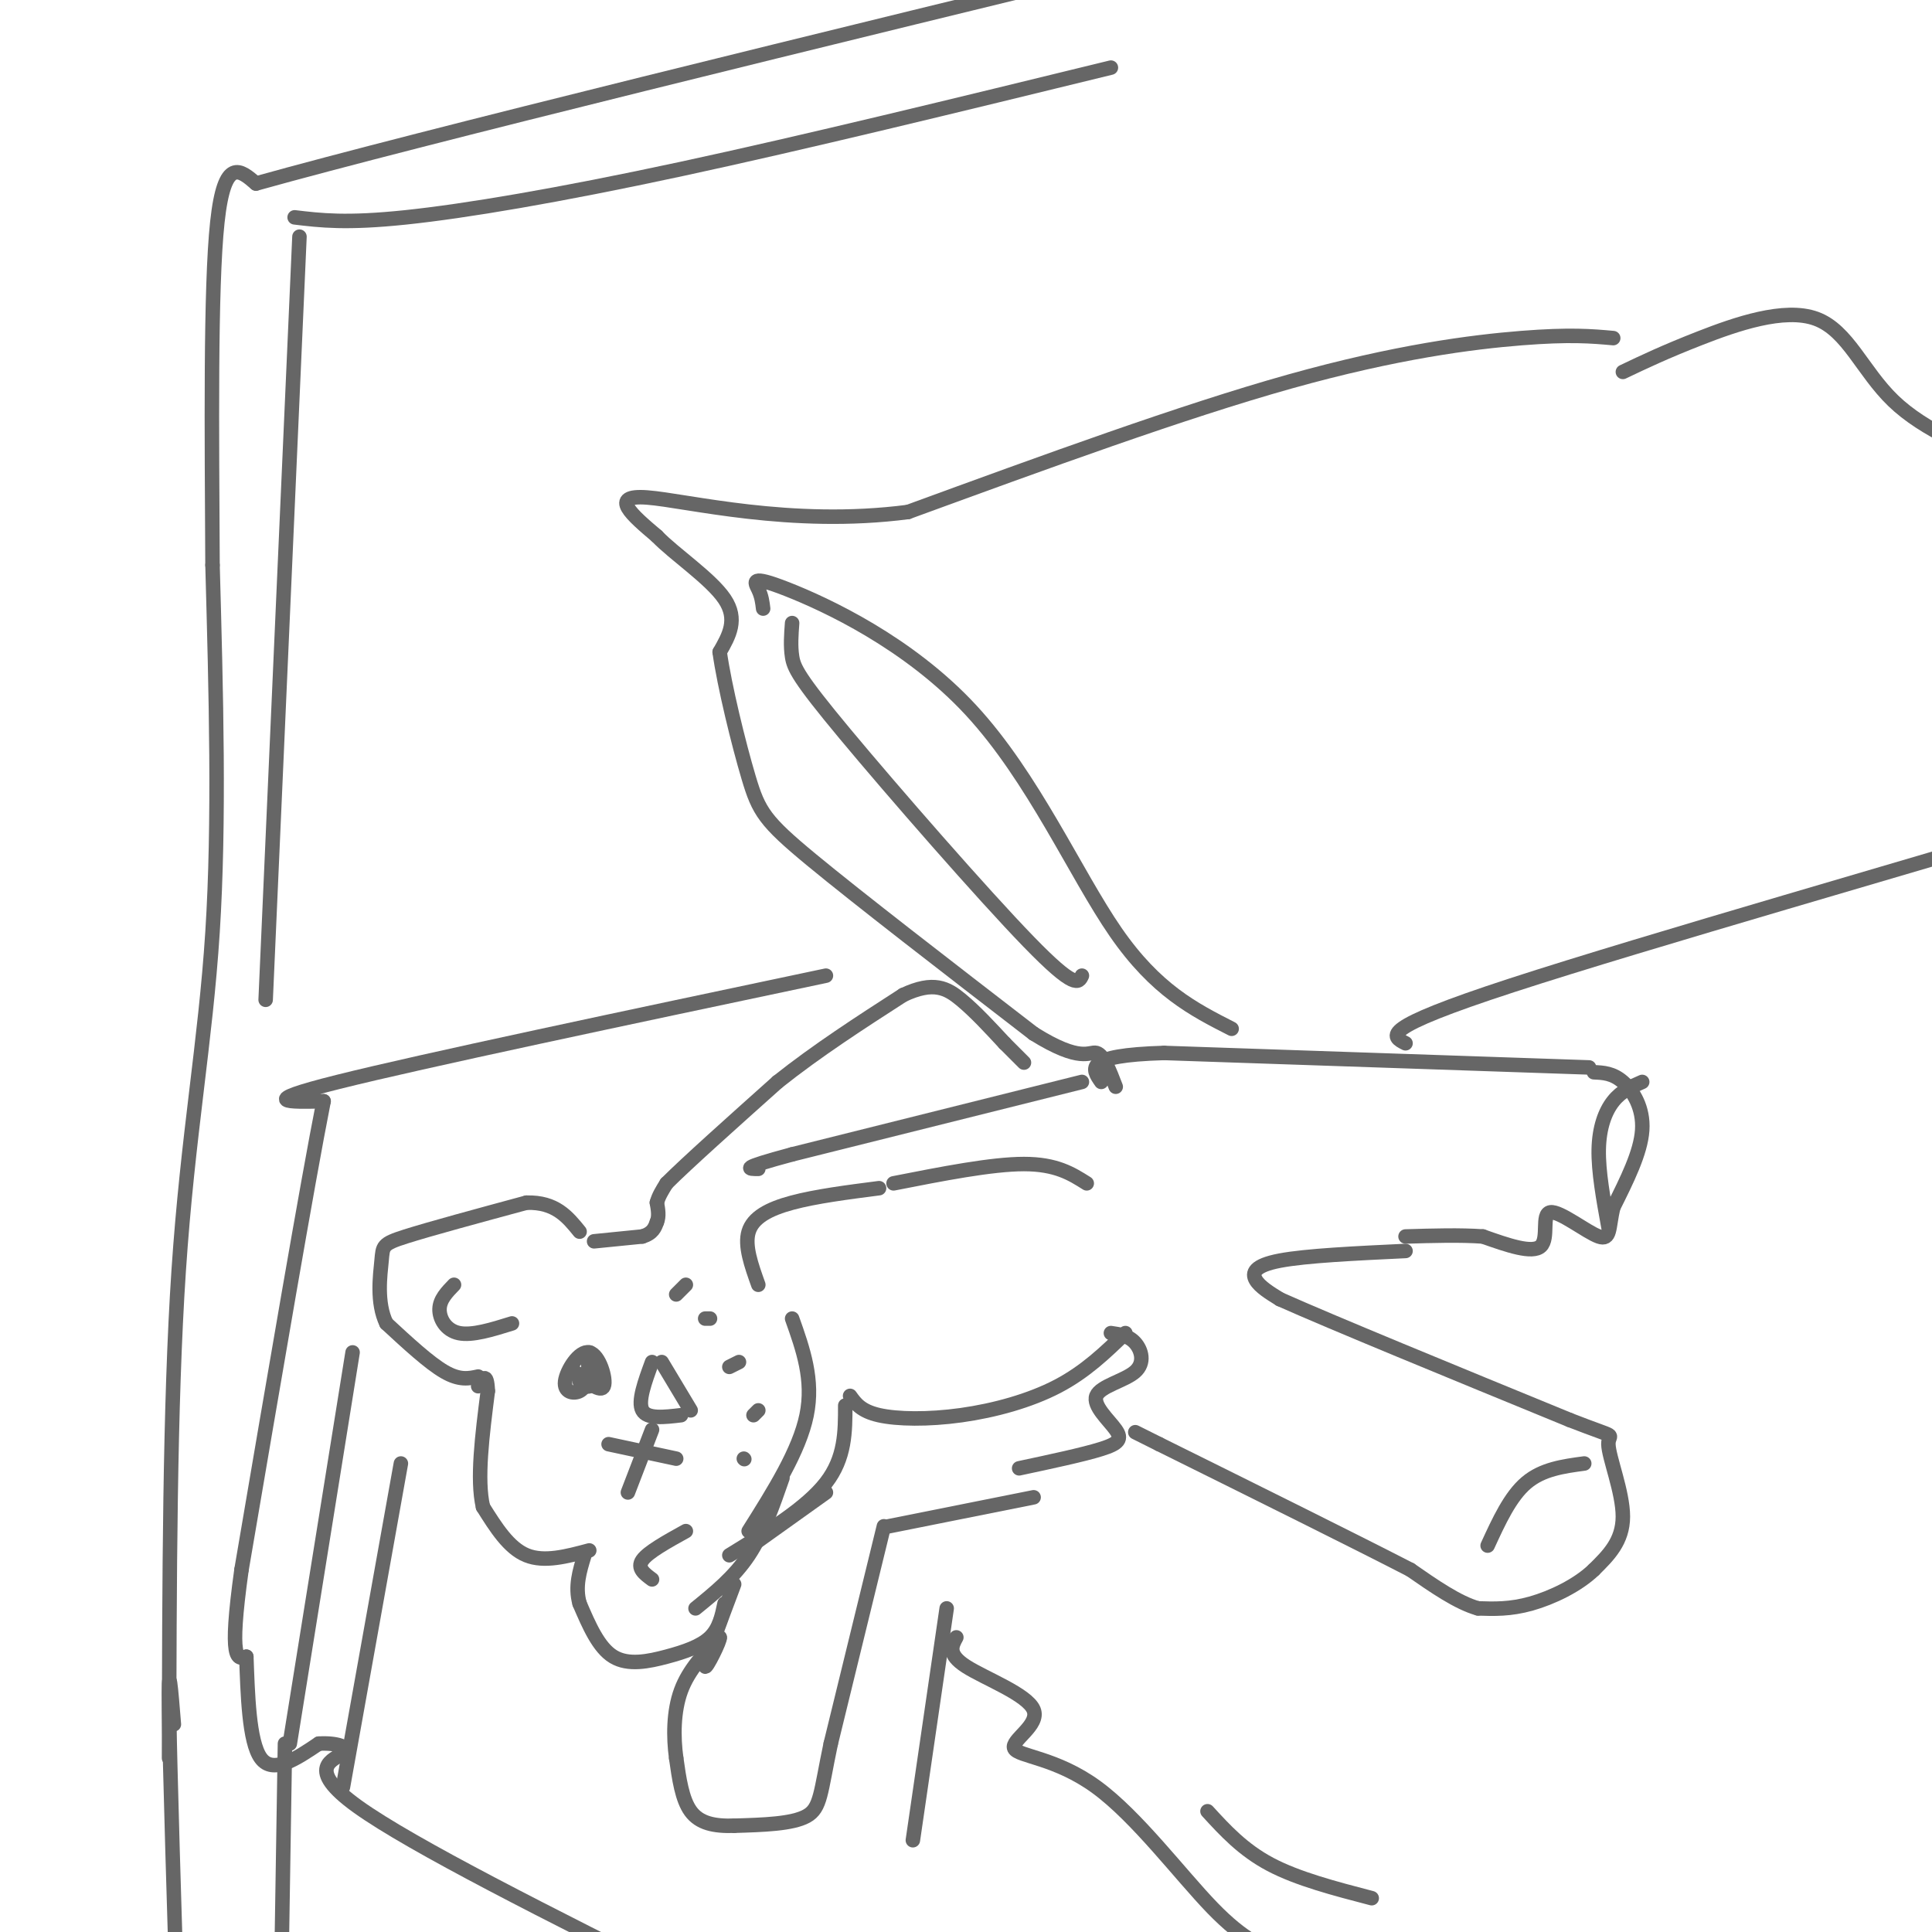 <svg viewBox='0 0 400 400' version='1.1' xmlns='http://www.w3.org/2000/svg' xmlns:xlink='http://www.w3.org/1999/xlink'><g fill='none' stroke='rgb(102,102,102)' stroke-width='3' stroke-linecap='round' stroke-linejoin='round'><path d='M334,70c-4.444,-0.400 -8.889,-0.800 -19,0c-10.111,0.800 -25.889,2.800 -48,9c-22.111,6.200 -50.556,16.600 -79,27'/><path d='M188,106c-24.378,3.178 -45.822,-2.378 -54,-3c-8.178,-0.622 -3.089,3.689 2,8'/><path d='M136,111c3.467,3.644 11.133,8.756 14,13c2.867,4.244 0.933,7.622 -1,11'/><path d='M149,135c0.976,7.000 3.917,19.000 6,26c2.083,7.000 3.310,9.000 13,17c9.690,8.000 27.845,22.000 46,36'/><path d='M214,214c9.867,6.178 11.533,3.622 13,4c1.467,0.378 2.733,3.689 4,7'/><path d='M329,221c0.000,0.000 -88.000,-3.000 -88,-3'/><path d='M241,218c-16.833,0.500 -14.917,3.250 -13,6'/><path d='M330,222c1.956,0.089 3.911,0.178 6,2c2.089,1.822 4.311,5.378 4,10c-0.311,4.622 -3.156,10.311 -6,16'/><path d='M334,250c-0.995,4.255 -0.483,6.893 -3,6c-2.517,-0.893 -8.062,-5.317 -10,-5c-1.938,0.317 -0.268,5.376 -2,7c-1.732,1.624 -6.866,-0.188 -12,-2'/><path d='M307,256c-4.667,-0.333 -10.333,-0.167 -16,0'/><path d='M291,259c-10.311,0.489 -20.622,0.978 -26,2c-5.378,1.022 -5.822,2.578 -5,4c0.822,1.422 2.911,2.711 5,4'/><path d='M265,269c10.833,4.833 35.417,14.917 60,25'/><path d='M325,294c10.845,4.238 7.958,2.333 8,5c0.042,2.667 3.012,9.905 3,15c-0.012,5.095 -3.006,8.048 -6,11'/><path d='M330,325c-3.333,3.222 -8.667,5.778 -13,7c-4.333,1.222 -7.667,1.111 -11,1'/><path d='M306,333c-4.167,-1.167 -9.083,-4.583 -14,-8'/><path d='M292,325c-11.000,-5.667 -31.500,-15.833 -52,-26'/><path d='M240,299c-8.667,-4.333 -4.333,-2.167 0,0'/><path d='M328,303c-4.333,0.583 -8.667,1.167 -12,4c-3.333,2.833 -5.667,7.917 -8,13'/><path d='M340,224c-2.156,0.933 -4.311,1.867 -6,4c-1.689,2.133 -2.911,5.467 -3,10c-0.089,4.533 0.956,10.267 2,16'/><path d='M225,245c-3.167,-2.000 -6.333,-4.000 -13,-4c-6.667,0.000 -16.833,2.000 -27,4'/><path d='M182,246c-6.556,0.844 -13.111,1.689 -18,3c-4.889,1.311 -8.111,3.089 -9,6c-0.889,2.911 0.556,6.956 2,11'/><path d='M230,276c1.839,0.268 3.678,0.535 5,2c1.322,1.465 2.128,4.127 0,6c-2.128,1.873 -7.189,2.956 -8,5c-0.811,2.044 2.628,5.050 4,7c1.372,1.950 0.678,2.843 -3,4c-3.678,1.157 -10.339,2.579 -17,4'/><path d='M214,310c0.000,0.000 -30.000,6.000 -30,6'/><path d='M183,316c0.000,0.000 -11.000,45.000 -11,45'/><path d='M172,361c-2.156,10.244 -2.044,13.356 -5,15c-2.956,1.644 -8.978,1.822 -15,2'/><path d='M152,378c-4.200,0.133 -7.200,-0.533 -9,-3c-1.800,-2.467 -2.400,-6.733 -3,-11'/><path d='M140,364c-0.600,-4.333 -0.600,-9.667 1,-14c1.600,-4.333 4.800,-7.667 8,-11'/><path d='M149,339c0.311,0.378 -2.911,6.822 -3,6c-0.089,-0.822 2.956,-8.911 6,-17'/><path d='M150,332c-0.536,2.571 -1.071,5.143 -3,7c-1.929,1.857 -5.250,3.000 -9,4c-3.750,1.000 -7.929,1.857 -11,0c-3.071,-1.857 -5.036,-6.429 -7,-11'/><path d='M120,332c-1.000,-3.500 0.000,-6.750 1,-10'/><path d='M122,321c-4.667,1.250 -9.333,2.500 -13,1c-3.667,-1.500 -6.333,-5.750 -9,-10'/><path d='M100,312c-1.333,-5.667 -0.167,-14.833 1,-24'/><path d='M101,288c-0.167,-4.167 -1.083,-2.583 -2,-1'/><path d='M99,285c-1.917,0.417 -3.833,0.833 -7,-1c-3.167,-1.833 -7.583,-5.917 -12,-10'/><path d='M80,274c-2.083,-4.274 -1.292,-9.958 -1,-13c0.292,-3.042 0.083,-3.440 5,-5c4.917,-1.560 14.958,-4.280 25,-7'/><path d='M109,249c6.000,-0.167 8.500,2.917 11,6'/><path d='M123,257c0.000,0.000 10.000,-1.000 10,-1'/><path d='M133,256c2.167,-0.667 2.583,-1.833 3,-3'/><path d='M136,253c0.500,-1.167 0.250,-2.583 0,-4'/><path d='M136,249c0.333,-1.333 1.167,-2.667 2,-4'/><path d='M138,245c4.167,-4.167 13.583,-12.583 23,-21'/><path d='M161,224c8.167,-6.500 17.083,-12.250 26,-18'/><path d='M187,206c6.311,-2.978 9.089,-1.422 12,1c2.911,2.422 5.956,5.711 9,9'/><path d='M208,216c2.167,2.167 3.083,3.083 4,4'/><path d='M224,224c0.000,0.000 -60.000,15.000 -60,15'/><path d='M164,239c-11.167,3.000 -9.083,3.000 -7,3'/><path d='M119,284c2.703,2.220 5.407,4.440 6,3c0.593,-1.440 -0.923,-6.541 -3,-7c-2.077,-0.459 -4.713,3.722 -5,6c-0.287,2.278 1.775,2.651 3,2c1.225,-0.651 1.612,-2.325 2,-4'/><path d='M122,284c-0.342,-0.291 -2.197,0.980 -2,2c0.197,1.020 2.444,1.789 3,0c0.556,-1.789 -0.581,-6.135 -1,-6c-0.419,0.135 -0.120,4.753 0,6c0.120,1.247 0.060,-0.876 0,-3'/><path d='M126,299c0.000,0.000 14.000,3.000 14,3'/><path d='M135,296c0.000,0.000 -5.000,13.000 -5,13'/><path d='M137,282c0.000,0.000 6.000,10.000 6,10'/><path d='M135,282c-1.500,4.083 -3.000,8.167 -2,10c1.000,1.833 4.500,1.417 8,1'/><path d='M140,268c0.000,0.000 2.000,-2.000 2,-2'/><path d='M146,273c0.000,0.000 1.000,0.000 1,0'/><path d='M151,283c0.000,0.000 2.000,-1.000 2,-1'/><path d='M156,293c0.000,0.000 1.000,-1.000 1,-1'/><path d='M154,302c0.000,0.000 0.100,0.100 0.1,0.1'/><path d='M142,317c-3.917,2.167 -7.833,4.333 -9,6c-1.167,1.667 0.417,2.833 2,4'/><path d='M106,274c-4.133,1.289 -8.267,2.578 -11,2c-2.733,-0.578 -4.067,-3.022 -4,-5c0.067,-1.978 1.533,-3.489 3,-5'/><path d='M162,306c-2.000,5.750 -4.000,11.500 -7,16c-3.000,4.500 -7.000,7.750 -11,11'/><path d='M171,309c0.000,0.000 -14.000,10.000 -14,10'/><path d='M198,339c-0.955,1.744 -1.909,3.487 2,6c3.909,2.513 12.683,5.795 14,9c1.317,3.205 -4.822,6.333 -4,8c0.822,1.667 8.606,1.872 17,8c8.394,6.128 17.398,18.179 24,25c6.602,6.821 10.801,8.410 15,10'/><path d='M250,375c3.667,4.000 7.333,8.000 13,11c5.667,3.000 13.333,5.000 21,7'/><path d='M171,202c-41.833,8.833 -83.667,17.667 -101,22c-17.333,4.333 -10.167,4.167 -3,4'/><path d='M67,228c-3.333,16.833 -10.167,56.917 -17,97'/><path d='M50,325c-2.667,19.167 -0.833,18.583 1,18'/><path d='M51,343c0.289,7.600 0.511,17.600 3,21c2.489,3.400 7.244,0.200 12,-3'/><path d='M66,361c3.631,-0.226 6.708,0.708 5,2c-1.708,1.292 -8.202,2.940 3,11c11.202,8.060 40.101,22.530 69,37'/><path d='M73,280c0.000,0.000 -13.000,81.000 -13,81'/><path d='M83,303c0.000,0.000 -12.000,67.000 -12,67'/><path d='M196,333c0.000,0.000 -7.000,48.000 -7,48'/><path d='M35,364c0.067,-36.556 0.133,-73.111 2,-101c1.867,-27.889 5.533,-47.111 7,-70c1.467,-22.889 0.733,-49.444 0,-76'/><path d='M44,117c-0.133,-27.244 -0.467,-57.356 1,-71c1.467,-13.644 4.733,-10.822 8,-8'/><path d='M53,38c34.000,-9.500 115.000,-29.250 196,-49'/><path d='M61,45c5.356,0.644 10.711,1.289 23,0c12.289,-1.289 31.511,-4.511 57,-10c25.489,-5.489 57.244,-13.244 89,-21'/><path d='M62,49c0.000,0.000 -7.000,158.000 -7,158'/><path d='M36,357c-0.583,-7.250 -1.167,-14.500 -1,-3c0.167,11.500 1.083,41.750 2,72'/><path d='M59,361c0.000,0.000 -1.000,63.000 -1,63'/><path d='M291,216c-2.911,-1.467 -5.822,-2.933 22,-12c27.822,-9.067 86.378,-25.733 110,-33c23.622,-7.267 12.311,-5.133 1,-3'/><path d='M336,77c4.369,-2.083 8.738,-4.167 16,-7c7.262,-2.833 17.417,-6.417 24,-4c6.583,2.417 9.595,10.833 16,17c6.405,6.167 16.202,10.083 26,14'/><path d='M164,129c-0.179,2.387 -0.357,4.774 0,7c0.357,2.226 1.250,4.292 11,16c9.750,11.708 28.357,33.060 38,43c9.643,9.940 10.321,8.470 11,7'/><path d='M158,126c-0.152,-1.268 -0.303,-2.536 -1,-4c-0.697,-1.464 -1.939,-3.124 6,0c7.939,3.124 25.061,11.033 38,25c12.939,13.967 21.697,33.990 30,46c8.303,12.010 16.152,16.005 24,20'/><path d='M164,273c2.250,6.333 4.500,12.667 3,20c-1.500,7.333 -6.750,15.667 -12,24'/><path d='M175,291c0.000,5.417 0.000,10.833 -4,16c-4.000,5.167 -12.000,10.083 -20,15'/><path d='M176,289c1.125,1.577 2.250,3.155 6,4c3.750,0.845 10.125,0.958 17,0c6.875,-0.958 14.250,-2.988 20,-6c5.750,-3.012 9.875,-7.006 14,-11'/></g>
</svg>